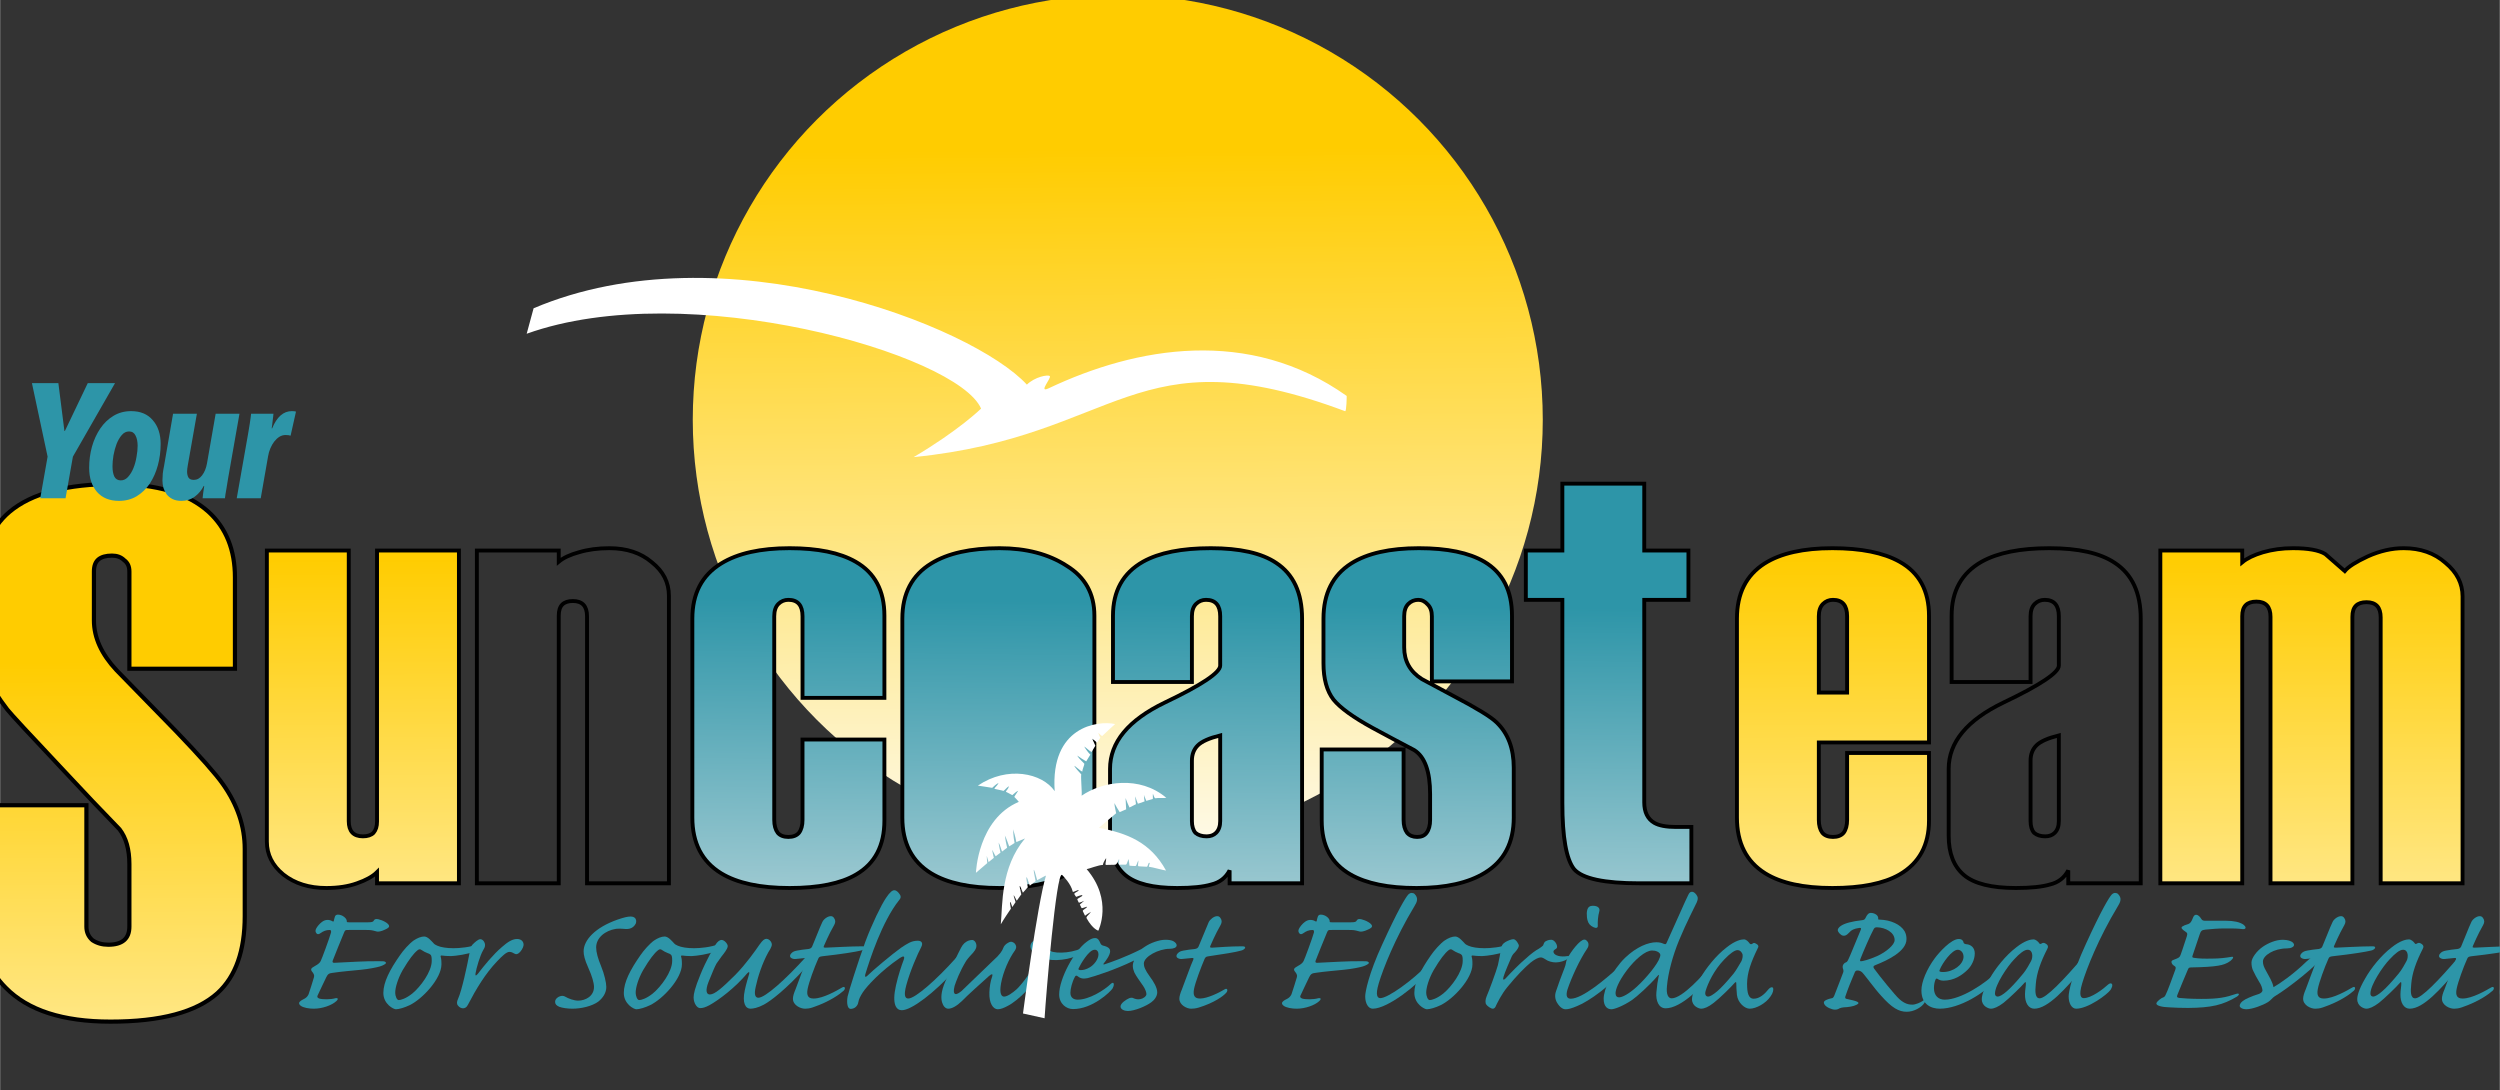 <?xml version="1.0" encoding="UTF-8" standalone="no"?>
<svg
   xmlns:dc="http://purl.org/dc/elements/1.1/"
   xmlns:cc="http://creativecommons.org/ns#"
   xmlns:rdf="http://www.w3.org/1999/02/22-rdf-syntax-ns#"
   xmlns:svg="http://www.w3.org/2000/svg"
   xmlns="http://www.w3.org/2000/svg"
   xmlns:xlink="http://www.w3.org/1999/xlink"
   id="svg5393"
   version="1.1"
   viewBox="0 0 5.208 2.271"
   height="218"
   width="500">
  <rect x="0" y="0" width="5.208" height="2.271" fill="#333333" stroke="none"/>
  <defs
     id="defs5387">
    <linearGradient
       id="linearGradient1417">
      <stop
         id="stop1413"
         offset="0"
         style="stop-color:#ffcc00;stop-opacity:1;" />
      <stop
         id="stop1415"
         offset="1"
         style="stop-color:#fefefe;stop-opacity:1" />
    </linearGradient>
    <linearGradient
       id="linearGradient1364">
      <stop
         style="stop-color:#ffcc00;stop-opacity:1;"
         offset="0"
         id="stop1360" />
      <stop
         style="stop-color:#ffeb99;stop-opacity:1"
         offset="1"
         id="stop1362" />
    </linearGradient>
    <linearGradient
       id="linearGradient1342">
      <stop
         style="stop-color:#2d95a8;stop-opacity:1"
         offset="0"
         id="stop1338" />
      <stop
         style="stop-color:#efefef;stop-opacity:1"
         offset="1"
         id="stop1340" />
    </linearGradient>
    <linearGradient
       y2="527.398"
       x2="346.537"
       y1="454.662"
       x1="346.165"
       gradientUnits="userSpaceOnUse"
       id="linearGradient1358"
       xlink:href="#linearGradient1364" />
    <linearGradient
       y2="527.398"
       x2="346.537"
       y1="454.662"
       x1="346.165"
       gradientUnits="userSpaceOnUse"
       id="linearGradient1370"
       xlink:href="#linearGradient1364" />
    <linearGradient
       y2="527.398"
       x2="346.537"
       y1="454.662"
       x1="346.165"
       gradientUnits="userSpaceOnUse"
       id="linearGradient1376"
       xlink:href="#linearGradient1364" />
    <linearGradient
       y2="559.992"
       x2="302.125"
       y1="464.845"
       x1="303.251"
       gradientUnits="userSpaceOnUse"
       id="linearGradient1595"
       xlink:href="#linearGradient1342" />
    <linearGradient
       y2="559.992"
       x2="302.125"
       y1="464.845"
       x1="303.251"
       gradientUnits="userSpaceOnUse"
       id="linearGradient1597"
       xlink:href="#linearGradient1342" />
    <linearGradient
       y2="559.992"
       x2="302.125"
       y1="464.845"
       x1="303.251"
       gradientUnits="userSpaceOnUse"
       id="linearGradient1599"
       xlink:href="#linearGradient1342" />
    <linearGradient
       y2="559.992"
       x2="302.125"
       y1="464.845"
       x1="303.251"
       gradientUnits="userSpaceOnUse"
       id="linearGradient1601"
       xlink:href="#linearGradient1342" />
    <linearGradient
       y2="559.992"
       x2="302.125"
       y1="464.845"
       x1="303.251"
       gradientUnits="userSpaceOnUse"
       id="linearGradient1603"
       xlink:href="#linearGradient1342" />
    <linearGradient
       y2="356.364"
       x2="258.636"
       y1="129.023"
       x1="257"
       gradientUnits="userSpaceOnUse"
       id="linearGradient869"
       xlink:href="#linearGradient1417" />
  </defs>
  <g
     transform="translate(0,-1.929)"
     id="layer1">
    <circle
       r="126.5"
       transform="matrix(0.007,0,0,0.007,0.526,1.337)"
       cy="209.5"
       cx="257.5"
       id="path1403"
       style="opacity:1;fill:url(#linearGradient869);fill-opacity:1;fill-rule:nonzero;stroke:none;stroke-width:2;stroke-linecap:round;stroke-miterlimit:4;stroke-dasharray:none;stroke-opacity:0.839" />
    <g
       transform="matrix(0.797,0,0,0.794,-1.001,5.694)"
       id="g1640">
      <g
         id="g1627">
        <g
           id="g1615">
          <path
             id="path1584"
             style="font-style:normal;font-variant:normal;font-weight:500;font-stretch:normal;font-size:medium;line-height:1.25;font-family:Haettenschweiler;-inkscape-font-specification:'Haettenschweiler, Medium';font-variant-ligatures:normal;font-variant-caps:normal;font-variant-numeric:normal;font-feature-settings:normal;text-align:start;letter-spacing:0px;word-spacing:0px;writing-mode:lr-tb;text-anchor:start;fill:url(#linearGradient1595);fill-opacity:1;fill-rule:nonzero;stroke:#000000;stroke-width:0.727;stroke-miterlimit:4;stroke-dasharray:none;stroke-opacity:1"
             d="m 213.533,505.23 q 0,7.04 -5.28,10.12 -4.29,2.53 -12.43,2.53 -8.25,0 -12.76,-2.75 -5.39,-3.3 -5.39,-10.45 v -37.289 q 0,-7.04 5.39,-10.34 4.62,-2.86 12.76,-2.86 7.92,0 12.32,2.53 5.39,3.08 5.39,10.12 v 15.4 h -15.29 v -15.29 q 0,-1.54 -0.66,-2.31 -0.66,-0.77 -1.98,-0.77 -1.1,0 -1.87,0.77 -0.77,0.77 -0.77,2.31 v 38.169 q 0,1.54 0.66,2.42 0.66,0.77 1.98,0.77 1.32,0 1.98,-0.77 0.66,-0.88 0.66,-2.42 v -15.07 h 15.29 z"
             transform="matrix(0.014,0,0,0.014,0.578,-9.662)" />
          <path
             id="path1586"
             style="font-style:normal;font-variant:normal;font-weight:500;font-stretch:normal;font-size:medium;line-height:1.25;font-family:Haettenschweiler;-inkscape-font-specification:'Haettenschweiler, Medium';font-variant-ligatures:normal;font-variant-caps:normal;font-variant-numeric:normal;font-feature-settings:normal;text-align:start;letter-spacing:0px;word-spacing:0px;writing-mode:lr-tb;text-anchor:start;fill:url(#linearGradient1597);fill-opacity:1;fill-rule:nonzero;stroke:#000000;stroke-width:0.727;stroke-miterlimit:4;stroke-dasharray:none;stroke-opacity:1"
             d="m 252.744,505.23 c 0,4.693 -1.76,8.066 -5.28,10.12 -2.86,1.687 -7.003,2.53 -12.43,2.53 -5.5,0 -9.753,-0.917 -12.76,-2.75 -3.593,-2.2 -5.39,-5.683 -5.39,-10.45 v -37.289 c 0,-4.693 1.797,-8.14 5.39,-10.34 3.08,-1.907 7.333,-2.86 12.76,-2.86 4.987,0 9.166,1.1 12.54,3.3 3.447,2.127 5.17,5.243 5.17,9.35 z"
             transform="matrix(0.014,0,0,0.014,0.578,-9.662)" />
          <path
             id="path1588"
             style="font-style:normal;font-variant:normal;font-weight:500;font-stretch:normal;font-size:medium;line-height:1.25;font-family:Haettenschweiler;-inkscape-font-specification:'Haettenschweiler, Medium';font-variant-ligatures:normal;font-variant-caps:normal;font-variant-numeric:normal;font-feature-settings:normal;text-align:start;letter-spacing:0px;word-spacing:0px;writing-mode:lr-tb;text-anchor:start;fill:url(#linearGradient1599);fill-opacity:1;fill-rule:nonzero;stroke:#000000;stroke-width:0.727;stroke-miterlimit:4;stroke-dasharray:none;stroke-opacity:1"
             d="m 291.525,517 h -13.53 v -2.42 q -1.1,2.09 -3.41,2.64 -2.2,0.66 -6.38,0.66 -6.82,0 -9.68,-2.42 -2.86,-2.42 -2.86,-7.37 v -12.54 q 0,-7.48 10.23,-12.43 10.34,-4.95 10.34,-6.93 v -9.24 q 0,-1.54 -0.66,-2.31 -0.66,-0.77 -1.98,-0.77 -1.1,0 -1.87,0.77 -0.77,0.77 -0.77,2.31 v 12.32 h -14.74 v -12.43 q 0,-6.93 5.61,-10.12 4.51,-2.53 12.65,-2.53 8.14,0 12.21,2.75 4.84,3.19 4.84,10.45 z m -15.29,-11.66 v -16.06 q -3.08,0.77 -4.18,1.87 -1.1,1.1 -1.1,2.86 v 11.33 q 0,1.43 0.66,2.2 0.77,0.66 2.09,0.66 1.1,0 1.76,-0.66 0.77,-0.77 0.77,-2.2 z"
             transform="matrix(0.014,0,0,0.014,0.578,-9.662)" />
          <path
             id="path1590"
             style="font-style:normal;font-variant:normal;font-weight:500;font-stretch:normal;font-size:medium;line-height:1.25;font-family:Haettenschweiler;-inkscape-font-specification:'Haettenschweiler, Medium';font-variant-ligatures:normal;font-variant-caps:normal;font-variant-numeric:normal;font-feature-settings:normal;text-align:start;letter-spacing:0px;word-spacing:0px;writing-mode:lr-tb;text-anchor:start;fill:url(#linearGradient1601);fill-opacity:1;fill-rule:nonzero;stroke:#000000;stroke-width:0.727;stroke-miterlimit:4;stroke-dasharray:none;stroke-opacity:1"
             d="m 331.05,504.68 q 0,7.04 -5.39,10.34 -4.62,2.86 -12.76,2.86 -7.92,0 -12.32,-2.53 -5.39,-3.08 -5.39,-10.12 v -13.31 h 15.29 v 13.2 q 0,1.54 0.66,2.42 0.66,0.77 1.87,0.77 1.21,0 1.76,-0.77 0.66,-0.88 0.66,-2.42 v -4.84 q 0,-6.38 -2.97,-8.25 -4.18,-2.2 -7.81,-4.18 -5.39,-2.97 -7.26,-5.28 -1.87,-2.42 -1.87,-6.82 v -8.36 q 0,-7.04 5.17,-10.34 4.51,-2.86 12.65,-2.86 7.92,0 12.21,2.53 5.17,3.08 5.17,10.12 v 12.32 h -14.96 v -12.21 q 0,-1.43 -0.77,-2.2 -0.77,-0.88 -1.76,-0.88 -1.1,0 -1.87,0.77 -0.77,0.77 -0.77,2.31 v 5.83 q 0,3.85 3.3,5.94 l 5.94,3.19 q 6.49,3.41 8.03,4.95 3.19,3.08 3.19,8.47 z"
             transform="matrix(0.014,0,0,0.014,0.578,-9.662)" />
          <path
             id="path1592"
             style="font-style:normal;font-variant:normal;font-weight:500;font-stretch:normal;font-size:medium;line-height:1.25;font-family:Haettenschweiler;-inkscape-font-specification:'Haettenschweiler, Medium';font-variant-ligatures:normal;font-variant-caps:normal;font-variant-numeric:normal;font-feature-settings:normal;text-align:start;letter-spacing:0px;word-spacing:0px;writing-mode:lr-tb;text-anchor:start;fill:url(#linearGradient1603);fill-opacity:1;fill-rule:nonzero;stroke:#000000;stroke-width:0.727;stroke-miterlimit:4;stroke-dasharray:none;stroke-opacity:1"
             d="m 364.216,517 h -9.68 q -9.9,0 -12.21,-2.64 -2.2,-2.75 -2.2,-12.43 v -38.059 h -6.82 v -9.24 h 6.82 v -12.54 h 15.29 v 12.54 h 8.25 v 9.24 h -8.25 v 37.949 q 0,2.75 1.87,3.85 1.32,0.77 4.07,0.77 h 2.86 z"
             transform="matrix(0.014,0,0,0.014,0.578,-9.662)" />
        </g>
        <g
           id="text1356"
           style="font-style:normal;font-variant:normal;font-weight:500;font-stretch:normal;font-size:109.997px;line-height:1.25;font-family:Haettenschweiler;-inkscape-font-specification:'Haettenschweiler, Medium';font-variant-ligatures:normal;font-variant-caps:normal;font-variant-numeric:normal;font-feature-settings:normal;text-align:start;letter-spacing:0px;word-spacing:0px;writing-mode:lr-tb;text-anchor:start;fill:url(#linearGradient1358);fill-opacity:1;fill-rule:nonzero;stroke:#000000;stroke-width:0.727;stroke-miterlimit:4;stroke-dasharray:none;stroke-opacity:1"
           transform="matrix(0.014,0,0,0.014,-0.047,-9.662)"
           aria-label="un">
          <path
             id="path868"
             style="fill:url(#linearGradient1358)"
             d="m 178.729,517 h -15.29 v -2.09 q -1.21,1.21 -3.74,2.09 -2.42,0.88 -5.72,0.88 -4.84,0 -8.03,-2.53 -3.08,-2.53 -3.08,-6.16 v -54.559 h 15.29 v 50.709 q 0,2.86 2.64,2.86 1.32,0 1.98,-0.66 0.66,-0.77 0.66,-2.09 v -50.819 h 15.29 z" />
          <path
             id="path870"
             style="fill:url(#linearGradient1358)"
             d="m 217.94,517 h -15.29 v -50.049 q 0,-2.86 -2.64,-2.86 -1.32,0 -1.98,0.66 -0.66,0.66 -0.66,2.09 V 517 h -15.29 v -62.369 h 15.29 v 2.09 q 1.32,-1.1 3.74,-1.76 2.53,-0.77 5.72,-0.77 4.84,0 7.92,2.64 3.19,2.53 3.19,6.27 z" />
        </g>
        <g
           id="text1368"
           style="font-style:normal;font-variant:normal;font-weight:500;font-stretch:normal;font-size:109.997px;line-height:1.25;font-family:Haettenschweiler;-inkscape-font-specification:'Haettenschweiler, Medium';font-variant-ligatures:normal;font-variant-caps:normal;font-variant-numeric:normal;font-feature-settings:normal;text-align:start;letter-spacing:0px;word-spacing:0px;writing-mode:lr-tb;text-anchor:start;fill:url(#linearGradient1370);fill-opacity:1;fill-rule:nonzero;stroke:#000000;stroke-width:0.727;stroke-miterlimit:4;stroke-dasharray:none;stroke-opacity:1"
           transform="matrix(0.014,0,0,0.014,3.796,-9.662)"
           aria-label="eam">
          <path
             id="path873"
             style="fill:url(#linearGradient1370)"
             d="m 178.729,505.23 q 0,6.93 -5.5,10.12 -4.4,2.53 -12.54,2.53 -8.14,0 -12.54,-2.75 -5.28,-3.3 -5.28,-10.45 v -37.289 q 0,-7.04 5.17,-10.34 4.51,-2.86 12.65,-2.86 8.03,0 12.54,2.53 5.5,3.08 5.5,10.12 v 23.759 h -20.57 v 14.52 q 0,1.54 0.66,2.42 0.66,0.77 1.98,0.77 1.32,0 1.98,-0.77 0.66,-0.88 0.66,-2.42 v -12.54 h 15.29 z m -15.29,-23.979 v -14.3 q 0,-1.54 -0.66,-2.31 -0.66,-0.77 -1.98,-0.77 -1.1,0 -1.87,0.77 -0.77,0.77 -0.77,2.31 v 14.3 z" />
          <path
             id="path875"
             style="fill:url(#linearGradient1370)"
             d="m 218.265,517 h -13.53 v -2.42 q -1.1,2.09 -3.41,2.64 -2.2,0.66 -6.38,0.66 -6.82,0 -9.68,-2.42 -2.86,-2.42 -2.86,-7.37 v -12.54 q 0,-7.48 10.23,-12.43 10.34,-4.95 10.34,-6.93 v -9.24 q 0,-1.54 -0.66,-2.31 -0.66,-0.77 -1.98,-0.77 -1.1,0 -1.87,0.77 -0.77,0.77 -0.77,2.31 v 12.32 h -14.74 v -12.43 q 0,-6.93 5.61,-10.12 4.51,-2.53 12.65,-2.53 8.14,0 12.21,2.75 4.84,3.19 4.84,10.45 z m -15.29,-11.66 v -16.06 q -3.08,0.77 -4.18,1.87 -1.1,1.1 -1.1,2.86 v 11.33 q 0,1.43 0.66,2.2 0.77,0.66 2.09,0.66 1.1,0 1.76,-0.66 0.77,-0.77 0.77,-2.2 z" />
          <path
             id="path877"
             style="fill:url(#linearGradient1370)"
             d="m 278.359,517 h -15.29 v -49.829 q 0,-2.86 -2.64,-2.86 -1.32,0 -1.98,0.66 -0.66,0.66 -0.66,2.09 V 517 h -15.29 v -49.939 q 0,-2.86 -2.64,-2.86 -1.32,0 -1.98,0.66 -0.66,0.66 -0.66,2.09 V 517 h -15.29 v -62.369 h 15.29 v 2.2 q 1.32,-1.1 3.85,-1.87 2.64,-0.77 5.61,-0.77 4.29,0 6.05,1.1 2.09,1.87 3.63,3.19 0.99,-1.21 4.29,-2.75 3.41,-1.54 6.71,-1.54 4.73,0 7.81,2.75 3.19,2.64 3.19,6.27 z" />
        </g>
      </g>
    </g>
    <g
       id="text1374"
       style="font-style:normal;font-variant:normal;font-weight:500;font-stretch:normal;font-size:130.923px;line-height:1.25;font-family:Haettenschweiler;-inkscape-font-specification:'Haettenschweiler, Medium';font-variant-ligatures:normal;font-variant-caps:normal;font-variant-numeric:normal;font-feature-settings:normal;text-align:start;letter-spacing:0px;word-spacing:0px;writing-mode:lr-tb;text-anchor:start;fill:url(#linearGradient1376);fill-opacity:1;fill-rule:nonzero;stroke:#000000;stroke-width:0.727;stroke-miterlimit:4;stroke-dasharray:none;stroke-opacity:1"
       transform="matrix(0.012,0,0,0.012,-1.759,-2.159)"
       aria-label="S">
      <path
         id="path865"
         style="fill:url(#linearGradient1376)"
         d="m 189.049,499.718 q 0,9.034 -4.713,13.354 -5.499,4.975 -18.591,4.975 -12.438,0 -18.198,-5.892 -4.32,-4.32 -4.32,-10.736 v -20.948 h 18.329 v 21.079 q 0,1.44 1.047,2.357 1.178,0.786 2.749,0.786 1.833,0 2.749,-0.786 0.916,-0.786 0.916,-2.357 v -10.867 q 0,-3.797 -1.702,-6.022 -4.582,-4.713 -9.819,-10.343 -8.641,-9.165 -9.688,-10.474 -4.582,-5.892 -4.582,-10.998 v -10.343 q 0,-8.772 4.975,-12.961 5.761,-4.844 18.329,-4.844 10.867,0 16.235,4.844 4.582,4.19 4.582,11.39 v 15.842 h -18.329 v -16.889 q 0,-1.309 -0.916,-1.964 -0.786,-0.786 -2.095,-0.786 -1.571,0 -2.357,0.655 -0.786,0.655 -0.786,2.095 v 8.51 q 0,4.451 3.928,8.641 5.499,5.63 10.343,10.605 6.284,6.546 8.117,9.165 3.797,5.368 3.797,11.259 z" />
    </g>
    <g
       transform="matrix(0.797,0,0,0.794,-1.028,5.712)"
       id="g1442">
      <path
         id="path1425"
         style="font-style:italic;font-variant:normal;font-weight:bold;font-stretch:condensed;font-size:medium;line-height:1.25;font-family:'Avenir Next Condensed';-inkscape-font-specification:'Avenir Next Condensed, Bold Italic Condensed';font-variant-ligatures:normal;font-variant-caps:normal;font-variant-numeric:normal;font-feature-settings:normal;text-align:start;letter-spacing:0px;word-spacing:0px;writing-mode:lr-tb;text-anchor:start;fill:#2d95a8;fill-opacity:1;stroke:none"
         d="M 209.479,462.388 199.879,517 h -33.066 l 9.6,-54.612 -20.48,-96.425 h 34.559 l 7.893,62.719 h 0.64 l 29.866,-62.719 h 35.626 z"
         transform="matrix(0.002,0,0,0.002,1.061,-4.491)" />
      <path
         id="path1427"
         style="font-style:italic;font-variant:normal;font-weight:bold;font-stretch:condensed;font-size:medium;line-height:1.25;font-family:'Avenir Next Condensed';-inkscape-font-specification:'Avenir Next Condensed, Bold Italic Condensed';font-variant-ligatures:normal;font-variant-caps:normal;font-variant-numeric:normal;font-feature-settings:normal;text-align:start;letter-spacing:0px;word-spacing:0px;writing-mode:lr-tb;text-anchor:start;fill:#2d95a8;fill-opacity:1;stroke:none"
         d="m 334.17,445.748 q 0,14.506 -3.627,27.946 -3.627,13.44 -10.453,23.893 -6.827,10.24 -17.066,16.64 -10.24,6.187 -23.253,6.187 -18.56,0 -28.8,-11.733 -10.24,-11.946 -10.24,-31.573 0,-14.293 3.627,-27.733 3.84,-13.44 10.88,-23.893 7.04,-10.453 17.28,-16.64 10.24,-6.187 23.04,-6.187 18.346,0 28.373,11.946 10.24,11.733 10.24,31.146 z m -30.08,2.56 q 0,-8.533 -2.773,-13.653 -2.56,-5.333 -8.533,-5.333 -5.333,0 -9.387,4.693 -4.053,4.693 -6.827,11.733 -2.56,6.827 -4.053,14.933 -1.28,7.893 -1.28,14.293 0,8.32 2.347,13.44 2.56,5.12 8.533,5.12 5.333,0 9.387,-4.48 4.267,-4.693 7.04,-11.52 2.773,-6.827 4.053,-14.72 1.493,-7.893 1.493,-14.506 z"
         transform="matrix(0.002,0,0,0.002,1.041,-4.491)" />
      <path
         id="path1429"
         style="font-style:italic;font-variant:normal;font-weight:bold;font-stretch:condensed;font-size:medium;line-height:1.25;font-family:'Avenir Next Condensed';-inkscape-font-specification:'Avenir Next Condensed, Bold Italic Condensed';font-variant-ligatures:normal;font-variant-caps:normal;font-variant-numeric:normal;font-feature-settings:normal;text-align:start;letter-spacing:0px;word-spacing:0px;writing-mode:lr-tb;text-anchor:start;fill:#2d95a8;fill-opacity:1;stroke:none"
         d="m 433.002,489.907 q -0.427,2.773 -1.067,6.613 -0.64,3.84 -1.28,7.893 -0.64,4.053 -1.28,7.467 -0.427,3.413 -0.64,5.12 h -29.226 q 0.427,-2.987 0.853,-7.467 0.64,-4.48 1.28,-8.747 h -0.64 q -4.267,8.533 -11.733,14.08 -7.253,5.547 -17.493,5.547 -6.827,0 -11.52,-2.347 -4.693,-2.347 -7.68,-6.187 -2.773,-3.84 -4.267,-8.533 -1.28,-4.907 -1.28,-9.813 0,-4.053 0.427,-8.96 0.64,-5.12 1.707,-10.24 l 11.733,-68.266 h 31.146 l -11.946,68.052 q -0.427,2.133 -0.64,4.267 -0.213,1.92 -0.213,3.627 0,4.48 1.707,7.68 1.92,3.2 7.04,3.2 6.4,0 10.88,-5.973 4.693,-6.187 6.4,-15.786 l 11.306,-65.066 h 31.146 z"
         transform="matrix(0.002,0,0,0.002,1.02,-4.491)" />
      <path
         id="path1431"
         style="font-style:italic;font-variant:normal;font-weight:bold;font-stretch:condensed;font-size:medium;line-height:1.25;font-family:'Avenir Next Condensed';-inkscape-font-specification:'Avenir Next Condensed, Bold Italic Condensed';font-variant-ligatures:normal;font-variant-caps:normal;font-variant-numeric:normal;font-feature-settings:normal;text-align:start;letter-spacing:0px;word-spacing:0px;writing-mode:lr-tb;text-anchor:start;fill:#2d95a8;fill-opacity:1;stroke:none"
         d="m 525.031,434.868 q -1.28,-0.427 -2.773,-0.64 -1.493,-0.213 -3.84,-0.213 -4.267,0 -8.107,2.347 -3.627,2.347 -6.613,6.187 -2.987,3.84 -5.12,8.96 -2.133,5.12 -2.987,10.453 L 485.991,517 h -31.36 l 14.72,-83.839 q 0.427,-2.56 1.067,-6.4 0.64,-4.053 1.28,-7.893 0.64,-4.053 1.067,-7.467 0.427,-3.413 0.64,-5.333 h 29.226 q 0,1.493 -0.427,4.053 -0.213,2.56 -0.64,5.333 -0.213,2.773 -0.64,5.547 -0.427,2.56 -0.64,4.267 h 0.64 q 9.173,-22.613 25.813,-22.613 3.627,0 5.333,0.64 z"
         transform="matrix(0.002,0,0,0.002,0.999,-4.491)" />
    </g>
    <g
       id="text1446"
       style="font-style:normal;font-variant:normal;font-weight:normal;font-stretch:normal;font-size:50px;line-height:1.25;font-family:'Caflisch Script Pro';-inkscape-font-specification:'Caflisch Script Pro, Normal';font-variant-ligatures:normal;font-variant-caps:normal;font-variant-numeric:normal;font-feature-settings:normal;text-align:start;letter-spacing:0px;word-spacing:0px;writing-mode:lr-tb;text-anchor:start;fill:#2d95a8;fill-opacity:1;stroke:none"
       transform="matrix(0.009,0,0,0.008,-1.436,-0.685)"
       aria-label="For Southwest Florida Real Estate">
      <path
         id="path880"
         style=""
         d="m 240.3,566.95 c -0.35,0 -0.55,0 -0.5,-0.25 0.05,-0.75 -1,-1.75 -2.05,-1.75 -0.4,0 -0.65,0.2 -0.75,0.7 -0.1,0.3 -0.15,0.65 -0.2,0.9 0,0.2 -0.15,0.3 -0.45,0.05 -0.7,-0.4 -1.55,-0.4 -2.3,0.25 -0.55,0.45 -1.1,1.2 -1.35,1.75 -0.25,0.5 -0.15,0.95 0.1,1.25 0.2,0.25 0.45,0.3 0.95,-0.1 0.6,-0.5 1.25,-0.8 2.05,-0.8 0.35,0 0.4,0.2 0.35,0.65 -0.35,1.45 -2.15,6.95 -2.4,7.45 -0.25,0.55 -0.65,0.85 -1.5,1.4 -0.75,0.45 -0.9,0.8 -0.45,1.4 0.3,0.4 0.55,0.9 0.4,1.4 -0.2,0.85 -1.05,3.8 -1.25,4.45 -0.2,0.45 -0.4,0.75 -0.8,1.05 -0.65,0.35 -1.05,0.65 -1.25,0.9 -0.25,0.25 -0.2,0.7 0.25,1.05 0.6,0.5 1.9,0.75 3,0.75 2,0 4.2,-0.9 5.2,-1.95 0.6,-0.6 0.4,-0.95 -0.3,-0.75 -0.9,0.3 -2.85,0.35 -3.65,0.05 -0.45,-0.2 -0.55,-0.5 -0.25,-1.05 0.6,-1.5 1.15,-2.7 1.9,-4.5 0.35,-0.75 0.55,-1.05 1.55,-1.15 2.1,-0.35 3.95,-0.5 6.55,-0.8 1.8,-0.2 3.55,-0.6 4.3,-0.85 0.75,-0.25 1.1,-0.55 1.3,-0.7 0.25,-0.3 0.05,-0.6 -0.5,-0.65 -0.4,0 -1.2,-0.05 -3.55,0 -3.15,0.1 -7.35,0.4 -7.8,0.4 -0.35,0 -0.5,-0.15 -0.35,-0.6 0.1,-0.35 2.15,-6.05 2.55,-7.1 0.2,-0.55 0.3,-0.85 0.7,-0.85 1.75,-0.05 3.95,0 5,0 0.85,0 1.55,0.3 1.95,0.4 0.25,0.1 1,0 1.9,-0.5 0.7,-0.35 0.95,-0.6 0.95,-0.9 0,-0.7 -1.5,-1.55 -2.5,-1.8 -0.6,-0.15 -0.9,0 -1.05,0.35 -0.15,0.3 -0.35,0.45 -1.3,0.45 z" />
      <path
         id="path882"
         style=""
         d="m 261.712,577.85 c 0,-0.3 0,-1.3 -0.15,-1.8 -0.1,-0.3 -0.05,-0.5 0.2,-0.45 0.6,0.1 1.35,0.15 2.2,0.15 1.1,-0.05 3.75,-0.45 5.4,-1.2 1.05,-0.5 1.55,-1.2 1.55,-1.7 0,-0.35 -0.3,-0.4 -0.7,-0.2 -1.85,0.8 -4.25,1.05 -5.7,1.05 -1.6,0 -2.95,-0.25 -3.75,-0.65 -0.45,-0.2 -0.75,-0.45 -0.8,-0.55 -0.55,-0.65 -1.4,-1.85 -2.25,-1.85 -0.7,0 -1.6,0.4 -2.45,1.05 -0.95,0.75 -2.4,2.55 -3.2,3.9 -2.3,3.7 -3.8,6.95 -3.8,9.75 0,2.9 2.35,4.25 2.9,4.25 0.7,0 2.05,-0.45 3.15,-1.05 3,-1.6 7.4,-6.95 7.4,-10.65 z m -9.9,9.35 c -0.4,0 -0.8,-0.9 -0.8,-2 0,-1.15 0.55,-3.45 1.7,-5.75 1.55,-2.95 2.6,-4.45 3.5,-5.25 0.35,-0.3 0.6,-0.25 0.8,-0.1 0.35,0.3 1.1,0.75 1.5,0.9 0.35,0.1 0.7,0.35 0.8,0.6 0.15,0.4 0.15,0.95 0.15,1.4 0,2.85 -2.65,6.8 -4.5,8.5 -1.5,1.35 -2.7,1.7 -3.1,1.7 z" />
      <path
         id="path884"
         style=""
         d="m 279.198,571.3 c -1.05,0 -2.15,0.75 -3.5,2.1 -1.95,1.85 -4.2,4.95 -5.55,6.95 -0.45,0.6 -0.65,0.6 -0.55,-0.1 0.2,-1.4 1.05,-4.65 1.75,-6 0.2,-0.4 0.45,-0.8 0.45,-1.3 0.05,-0.6 -0.4,-1.6 -1.1,-1.6 -0.5,0 -1.3,0.85 -1.7,1.3 -0.45,0.45 -0.65,1.2 -0.9,2.95 -0.4,2.4 -1.65,9.1 -2.55,11.3 -0.3,0.75 -0.35,1.3 0,1.75 0.3,0.45 0.75,0.7 1.15,0.7 0.45,0 0.85,-0.25 1.15,-0.95 1.9,-4.1 4,-8.05 6.75,-11.3 1.15,-1.35 2.15,-2.45 2.85,-2.45 0.45,0 0.85,0.25 1.15,0.45 0.3,0.25 0.75,0.2 1.15,-0.25 0.4,-0.4 0.85,-1.2 0.95,-1.8 0.15,-0.9 -0.4,-1.75 -1.45,-1.75 z" />
      <path
         id="path886"
         style=""
         d="m 305.476,565.45 c -0.65,0 -1.45,0.2 -3,0.8 -5.2,2.05 -7.85,5.35 -7.85,8.25 0,0.9 0.2,2.1 1.1,4.35 0.85,2.1 1.3,3.9 1.3,4.95 0,2.4 -2,3.55 -3.65,3.55 -1,0 -2.2,-0.5 -3.05,-1.05 -0.6,-0.4 -1.4,-0.1 -1.8,0.3 -0.4,0.35 -0.5,0.75 -0.5,1.1 0,0.6 0.35,0.95 0.95,1.25 0.65,0.3 1.95,0.5 3.05,0.5 2.05,0 4.55,-0.65 6,-1.85 1.05,-0.95 1.85,-2.25 1.85,-3.8 0,-1.1 -0.45,-3.35 -1.2,-5.4 -0.75,-2.05 -1.15,-3.65 -1.15,-4.9 0,-2.5 2.05,-4.4 4.6,-4.85 0.95,-0.1 1.65,0 2.3,0.05 1.25,0.05 1.95,-0.65 2.3,-1.5 0.15,-0.55 0.05,-0.95 -0.15,-1.3 -0.25,-0.3 -0.6,-0.45 -1.05,-0.45 z" />
      <path
         id="path888"
         style=""
         d="m 317.377,577.85 c 0,-0.3 0,-1.3 -0.15,-1.8 -0.1,-0.3 -0.05,-0.5 0.2,-0.45 0.6,0.1 1.35,0.15 2.2,0.15 1.1,-0.05 3.75,-0.45 5.4,-1.2 1.05,-0.5 1.55,-1.2 1.55,-1.7 0,-0.35 -0.3,-0.4 -0.7,-0.2 -1.85,0.8 -4.25,1.05 -5.7,1.05 -1.6,0 -2.95,-0.25 -3.75,-0.65 -0.45,-0.2 -0.75,-0.45 -0.8,-0.55 -0.55,-0.65 -1.4,-1.85 -2.25,-1.85 -0.7,0 -1.6,0.4 -2.45,1.05 -0.95,0.75 -2.4,2.55 -3.2,3.9 -2.3,3.7 -3.8,6.95 -3.8,9.75 0,2.9 2.35,4.25 2.9,4.25 0.7,0 2.05,-0.45 3.15,-1.05 3,-1.6 7.4,-6.95 7.4,-10.65 z m -9.9,9.35 c -0.4,0 -0.8,-0.9 -0.8,-2 0,-1.15 0.55,-3.45 1.7,-5.75 1.55,-2.95 2.6,-4.45 3.5,-5.25 0.35,-0.3 0.6,-0.25 0.8,-0.1 0.35,0.3 1.1,0.75 1.5,0.9 0.35,0.1 0.7,0.35 0.8,0.6 0.15,0.4 0.15,0.95 0.15,1.4 0,2.85 -2.65,6.8 -4.5,8.5 -1.5,1.35 -2.7,1.7 -3.1,1.7 z" />
      <path
         id="path890"
         style=""
         d="m 326.535,571.55 c -0.45,0 -0.95,0.5 -1.3,1.1 -0.55,0.95 -2.3,4.35 -3.55,7.85 -1.35,3.65 -1.6,5.2 -1.6,6 0,1.55 0.8,2.8 1.5,2.8 0.65,0 1.2,-0.2 2.15,-0.75 2.25,-1.4 6.05,-4.65 8.75,-8.3 0.4,-0.5 0.6,-0.35 0.45,0.2 -0.2,0.8 -0.7,2.55 -1,4.2 -0.65,3.4 0.2,4.8 1.3,4.8 0.6,0 1.7,-0.2 3.1,-1.05 1.6,-0.95 5.2,-4.05 9.75,-9.75 0.85,-1 1.25,-1.85 1.25,-2.65 0,-0.8 -0.55,-0.85 -1.15,-0.15 -4.85,6.05 -9.55,10.75 -11.1,10.75 -0.65,0 -1.1,-0.65 -0.6,-2.95 0.45,-2.4 1.45,-5.95 2.9,-8.9 0.4,-0.7 0.6,-1.1 0.75,-1.6 0.3,-0.85 -0.5,-1.9 -1.2,-1.9 -0.4,0 -0.85,0.3 -1.65,1.6 -0.85,1.4 -3.05,4.95 -5.55,7.8 -3.05,3.4 -4.75,5.1 -5.9,5.1 -0.75,0 -1.1,-0.95 -0.3,-3.25 0.95,-2.65 1.45,-4 1.85,-4.8 0.3,-0.55 0.9,-1.35 1.2,-1.9 0.35,-0.5 1.4,-1.9 1.4,-2.65 0,-0.6 -0.8,-1.6 -1.4,-1.6 z" />
      <path
         id="path892"
         style=""
         d="m 347.83,586.8 c -1.2,0 -1.65,-0.75 -1.35,-2.5 0.3,-1.75 1.55,-5.6 2.45,-7.85 0.2,-0.5 0.35,-0.55 0.9,-0.65 4.8,-0.6 7.7,-1.15 9,-1.5 0.85,-0.2 1.4,-1.1 0.35,-1.1 -2.8,0 -6.95,0.3 -8.45,0.35 -0.4,0 -0.65,0 -0.5,-0.4 0.2,-0.45 1.05,-2.85 2.4,-5.5 0.35,-0.7 0.3,-1.25 0,-1.75 -0.2,-0.4 -0.45,-0.55 -0.8,-0.55 -0.75,0 -1.7,0.85 -1.95,1.55 -0.5,1.1 -2.05,5.65 -2.35,6.35 -0.15,0.35 -0.35,0.55 -0.85,0.65 -0.95,0.1 -1.85,0.25 -2.6,0.4 -0.7,0.15 -1,0.3 -1.35,0.7 -0.35,0.35 -0.45,0.9 -0.1,1.2 0.25,0.2 0.6,0.35 1.05,0.3 0.5,-0.05 1.65,-0.2 2.25,-0.25 0.45,-0.05 0.5,0.05 0.35,0.5 -0.45,1 -2.1,6.25 -2.6,7.65 -0.4,1.05 -0.6,1.85 -0.6,2.45 0,1.7 1.75,2.6 2.8,2.6 0.45,0 1.05,-0.05 1.8,-0.35 4.05,-1.55 6.3,-3.5 7.15,-4.35 0.5,-0.55 0.3,-1.3 -0.4,-0.8 -1.15,0.75 -4.35,2.85 -6.55,2.85 z" />
      <path
         id="path894"
         style=""
         d="m 366.53,558.6 c -0.4,0 -1,0.45 -1.9,2 -1.1,1.8 -3.3,6.9 -4.8,11.45 -1.7,5.25 -3.9,13.1 -4.1,14.25 -0.25,1.6 -0.05,3.2 0.7,3.2 0.9,0 1.65,-0.7 1.8,-1.8 0.1,-0.65 0.4,-1.45 1.05,-2.55 0.95,-1.6 4.15,-5.55 8.55,-8.9 0.85,-0.65 1.2,-0.5 0.9,0.45 -0.45,1.3 -1.3,4.15 -1.8,6.7 -1,5 0.1,6.45 1.35,6.45 2.3,0 7.6,-4.65 12.1,-10.2 1.4,-1.7 1.65,-2.6 1.65,-3.25 0,-0.8 -0.75,-0.75 -1.3,-0.05 -4.25,5.35 -9.3,10.45 -10.95,10.45 -0.65,0 -1.15,-0.6 -0.45,-3.5 0.9,-3.75 2.65,-8.2 3.45,-9.9 0.5,-1.1 0.05,-1.65 -0.8,-1.65 -1.5,0 -2.4,0.75 -3.9,1.85 -2,1.6 -6.6,5.95 -7.75,7.25 -0.45,0.5 -0.65,0.35 -0.5,-0.35 1.05,-3.85 3.85,-13.7 7.85,-19.35 0.55,-0.7 0.35,-1.2 -0.05,-1.75 -0.4,-0.6 -0.8,-0.8 -1.05,-0.8 z" />
      <path
         id="path896"
         style=""
         d="m 400.009,571.35 c -1.05,0 -1.95,0.85 -1.95,1.85 0,0.8 0.6,1.7 1.2,2.25 0.3,0.25 0.35,0.55 0.2,1.1 -0.85,3 -3.45,6.6 -4.55,7.8 -1.05,1.05 -2.2,1.95 -2.95,1.95 -0.55,0 -1.15,-0.65 -0.7,-3.45 0.5,-3.05 1.85,-6.45 3.2,-8.55 0.35,-0.55 0.4,-1.1 0.15,-1.5 -0.1,-0.25 -0.3,-0.5 -0.6,-0.65 -0.3,-0.2 -0.65,-0.2 -1.15,0.15 -0.4,0.25 -0.9,0.7 -1.1,1.35 -0.2,0.65 -0.65,1.6 -2.45,3.4 -2.2,2.35 -6.25,6.8 -7.2,7.8 -0.55,0.5 -1.15,0.95 -1.5,0.75 -0.3,-0.2 -0.4,-0.8 -0.1,-2.1 0.35,-1.2 1.15,-3.7 2.7,-6.55 0.5,-0.8 1.15,-1.55 1.6,-2.1 0.6,-0.85 0.75,-1.25 0.75,-1.8 0,-0.75 -0.45,-1.5 -1,-1.5 -0.3,0 -0.6,0.1 -0.9,0.2 -0.6,0.3 -1.2,0.8 -1.65,1.8 -0.75,1.6 -2.55,5.8 -3.65,8.8 -1.1,2.85 -1,4.5 -0.75,5.45 0.25,0.95 0.75,1.65 1.45,1.65 0.8,0 1.9,-0.65 3.15,-2 1.05,-1.25 4.3,-4.55 6.25,-6.5 0.7,-0.7 0.95,-0.55 0.75,0.1 -0.4,1.2 -0.6,2.7 -0.65,4.15 -0.1,2.8 0.85,4.4 1.95,4.4 0.7,0 1.5,-0.4 2.25,-0.85 2.65,-1.5 6.25,-5.85 7.85,-8.9 0.65,-1.3 1,-2.25 1.2,-2.8 0.1,-0.35 0.2,-0.45 0.45,-0.4 2.15,0.45 6.5,-0.1 8.7,-2.55 0.65,-0.75 0.5,-1.5 -0.15,-1 -2.25,1.85 -6.8,2.15 -8.15,1.3 -0.35,-0.2 -0.45,-0.35 -0.55,-0.7 -0.2,-0.7 -0.95,-2.35 -2.05,-2.35 z" />
      <path
         id="path898"
         style=""
         d="m 409.712,579.4 c -0.5,0 -0.6,-0.15 -0.5,-0.45 0.4,-1 2.35,-4.85 3.7,-4.85 0.6,-0.05 0.9,0.55 0.9,1.2 0,1.35 -1.15,2.85 -2.05,3.4 -0.8,0.55 -1.55,0.7 -2,0.7 z m 19.55,-7.9 c -1.35,0 -3.4,0.8 -4.7,1.8 -0.25,0.2 -0.55,0.45 -0.85,0.65 -3.8,2.15 -7.05,3.4 -8.25,3.85 -0.4,0.2 -0.7,0.2 -0.4,-0.2 0.3,-0.4 1.45,-2.05 1.45,-3.1 0,-0.55 -0.25,-1.05 -1.35,-1.4 -0.5,-0.1 -0.8,-0.3 -0.95,-0.8 -0.2,-0.5 -0.45,-1.25 -1.2,-1.25 -0.6,0 -1.2,0.35 -1.95,1 -2.9,2.4 -6.35,9.6 -6.35,13.7 0,2.45 1.7,3.8 3.2,3.8 4.55,0 8.65,-4.5 9.15,-5.35 0.2,-0.4 0.3,-0.75 0.3,-1.1 0,-0.4 -0.25,-0.55 -0.6,-0.2 -1.65,1.8 -5.15,4.2 -7.75,4.2 -1,0 -1.7,-0.55 -1.7,-1.8 0,-1 0.4,-2.85 1.05,-4.15 0.1,-0.25 0.3,-0.4 0.5,-0.25 0.7,0.65 1.35,0.85 2.4,0.6 1.55,-0.45 6.25,-2.1 10.8,-4.6 -0.5,1.15 -0.3,2.1 0.05,3.1 0.45,1.05 1.3,2.3 2,3.45 0.5,0.8 0.8,1.7 0.8,2.2 0,0.6 -0.8,1.2 -1.4,1.3 -0.6,0.15 -1.1,0 -1.55,-0.2 -0.3,-0.2 -0.55,-0.2 -1,-0.05 -0.8,0.4 -2,1.3 -2.05,2.15 0,0.85 1,1.2 1.7,1.2 1.55,0 4.2,-1.25 5.4,-2.25 0.7,-0.55 1.4,-1.55 1.4,-2.6 0,-1.2 -0.8,-2.75 -1.7,-4.1 -1.1,-1.7 -1.4,-2.6 -1.4,-3.4 0,-1.8 3.4,-3.85 6,-3.85 0.85,0 1.6,-0.3 1.6,-0.9 0,-0.4 -0.3,-0.8 -0.8,-1.1 -0.45,-0.25 -1.05,-0.35 -1.8,-0.35 z" />
      <path
         id="path900"
         style=""
         d="m 437.287,586.8 c -1.2,0 -1.65,-0.75 -1.35,-2.5 0.3,-1.75 1.6,-5.6 2.45,-7.85 0.25,-0.5 0.35,-0.55 0.9,-0.65 3.3,-0.55 6.25,-1.05 7.6,-1.5 0.8,-0.25 1.4,-1.1 0.25,-1.1 -2.8,0 -5.45,0.25 -6.95,0.35 -0.4,0 -0.65,0 -0.5,-0.4 0.2,-0.45 1.05,-2.85 2.4,-5.5 0.35,-0.7 0.3,-1.25 0,-1.75 -0.2,-0.4 -0.45,-0.55 -0.8,-0.55 -0.75,0 -1.65,0.85 -1.95,1.55 -0.45,1.1 -2.05,5.65 -2.35,6.35 -0.15,0.35 -0.35,0.55 -0.85,0.65 -0.95,0.1 -1.85,0.25 -2.6,0.4 -0.7,0.15 -1,0.3 -1.35,0.7 -0.35,0.35 -0.45,0.9 -0.1,1.2 0.25,0.2 0.6,0.35 1.05,0.3 0.5,-0.05 1.65,-0.2 2.25,-0.25 0.45,-0.05 0.5,0.05 0.35,0.5 -0.45,1 -2.1,6.25 -2.6,7.65 -0.4,1.05 -0.6,1.85 -0.6,2.45 0,1.65 1.75,2.6 2.7,2.6 0.5,0 1.05,-0.05 1.8,-0.3 3.6,-1.25 5.7,-3 6.35,-3.85 0.45,-0.55 0.3,-1.35 -0.35,-0.9 -1.25,0.85 -4,2.4 -5.7,2.4 z" />
      <path
         id="path902"
         style=""
         d="m 467.839,566.95 c -0.35,0 -0.55,0 -0.5,-0.25 0.05,-0.75 -1,-1.75 -2.05,-1.75 -0.4,0 -0.65,0.2 -0.75,0.7 -0.1,0.3 -0.15,0.65 -0.2,0.9 0,0.2 -0.15,0.3 -0.45,0.05 -0.7,-0.4 -1.55,-0.4 -2.3,0.25 -0.55,0.45 -1.1,1.2 -1.35,1.75 -0.25,0.5 -0.15,0.95 0.1,1.25 0.2,0.25 0.45,0.3 0.95,-0.1 0.6,-0.5 1.25,-0.8 2.05,-0.8 0.35,0 0.4,0.2 0.35,0.65 -0.35,1.45 -2.15,6.95 -2.4,7.45 -0.25,0.55 -0.65,0.85 -1.5,1.4 -0.75,0.45 -0.9,0.8 -0.45,1.4 0.3,0.4 0.55,0.9 0.4,1.4 -0.2,0.85 -1.05,3.8 -1.25,4.45 -0.2,0.45 -0.4,0.75 -0.8,1.05 -0.65,0.35 -1.05,0.65 -1.25,0.9 -0.25,0.25 -0.2,0.7 0.25,1.05 0.6,0.5 1.9,0.75 3,0.75 2,0 4.2,-0.9 5.2,-1.95 0.6,-0.6 0.4,-0.95 -0.3,-0.75 -0.9,0.3 -2.85,0.35 -3.65,0.05 -0.45,-0.2 -0.55,-0.5 -0.25,-1.05 0.6,-1.5 1.15,-2.7 1.9,-4.5 0.35,-0.75 0.55,-1.05 1.55,-1.15 2.1,-0.35 3.95,-0.5 6.55,-0.8 1.8,-0.2 3.55,-0.6 4.3,-0.85 0.75,-0.25 1.1,-0.55 1.3,-0.7 0.25,-0.3 0.05,-0.6 -0.5,-0.65 -0.4,0 -1.2,-0.05 -3.55,0 -3.15,0.1 -7.35,0.4 -7.8,0.4 -0.35,0 -0.5,-0.15 -0.35,-0.6 0.1,-0.35 2.15,-6.05 2.55,-7.1 0.2,-0.55 0.3,-0.85 0.7,-0.85 1.75,-0.05 3.95,0 5,0 0.85,0 1.55,0.3 1.95,0.4 0.25,0.1 1,0 1.9,-0.5 0.7,-0.35 0.95,-0.6 0.95,-0.9 0,-0.7 -1.5,-1.55 -2.5,-1.8 -0.6,-0.15 -0.9,0 -1.05,0.35 -0.15,0.3 -0.35,0.45 -1.3,0.45 z" />
      <path
         id="path904"
         style=""
         d="m 475.559,586.25 c 0,1.8 0.7,3.2 1.75,3.2 3.5,0 10.5,-6.35 12.55,-9.4 0.45,-0.7 0.6,-1.3 0.6,-1.7 0,-0.4 -0.3,-0.55 -0.6,-0.2 -3.25,3.8 -9,8.55 -10.8,8.55 -0.6,0 -1.25,-0.55 -0.35,-3.9 1,-3.75 3.75,-11.65 8.2,-19.95 0.7,-1.25 1,-2.2 0.1,-3.25 -0.15,-0.2 -0.45,-0.3 -0.7,-0.3 -0.25,0 -0.55,0.15 -0.8,0.45 -0.6,0.75 -2.4,4.05 -6,12.95 -3.15,7.65 -3.95,12.45 -3.95,13.5 z" />
      <path
         id="path906"
         style=""
         d="m 500.384,577.85 c 0,-0.3 0,-1.3 -0.15,-1.8 -0.1,-0.3 -0.05,-0.5 0.2,-0.45 0.6,0.1 1.35,0.15 2.2,0.15 1.1,-0.05 3.75,-0.45 5.4,-1.2 1.05,-0.5 1.55,-1.2 1.55,-1.7 0,-0.35 -0.3,-0.4 -0.7,-0.2 -1.85,0.8 -4.25,1.05 -5.7,1.05 -1.6,0 -2.95,-0.25 -3.75,-0.65 -0.45,-0.2 -0.75,-0.45 -0.8,-0.55 -0.55,-0.65 -1.4,-1.85 -2.25,-1.85 -0.7,0 -1.6,0.4 -2.45,1.05 -0.95,0.75 -2.4,2.55 -3.2,3.9 -2.3,3.7 -3.8,6.95 -3.8,9.75 0,2.9 2.35,4.25 2.9,4.25 0.7,0 2.05,-0.45 3.15,-1.05 3,-1.6 7.4,-6.95 7.4,-10.65 z m -9.9,9.35 c -0.4,0 -0.8,-0.9 -0.8,-2 0,-1.15 0.55,-3.45 1.7,-5.75 1.55,-2.95 2.6,-4.45 3.5,-5.25 0.35,-0.3 0.6,-0.25 0.8,-0.1 0.35,0.3 1.1,0.75 1.5,0.9 0.35,0.1 0.7,0.35 0.8,0.6 0.15,0.4 0.15,0.95 0.15,1.4 0,2.85 -2.65,6.8 -4.5,8.5 -1.5,1.35 -2.7,1.7 -3.1,1.7 z" />
      <path
         id="path908"
         style=""
         d="m 518.581,571.5 c -0.65,0 -1.1,0.3 -1.4,0.5 -0.25,0.3 -0.3,0.6 -0.45,1 -0.2,0.2 -0.5,0.5 -1,0.85 -0.7,0.4 -1.8,1.3 -3.05,2.6 -1.3,1.2 -3.35,3.55 -4.65,5.15 -0.4,0.45 -0.7,0.4 -0.45,-0.45 0.25,-1.1 1.6,-4.5 1.9,-5.3 0.25,-0.55 0.5,-0.85 0.75,-1.1 0.5,-0.6 0.9,-1.35 0.9,-1.7 0,-0.45 -0.7,-1.7 -1.25,-1.7 -0.45,0 -1.15,0.3 -1.8,0.7 -0.75,0.5 -0.95,0.95 -1.1,1.85 -0.1,0.85 -0.4,2.75 -0.7,4.2 -0.35,1.5 -2.05,6.7 -2.6,8.1 -0.35,0.9 -0.35,1.8 -0.1,2.15 0.25,0.45 1.1,1.1 1.5,1.1 0.45,0 0.65,-0.45 0.8,-0.9 0.3,-0.65 1.15,-2.75 2.6,-4.75 2.25,-3.1 4.05,-5.1 5.3,-6.3 1.1,-1 1.95,-1.4 2.4,-1.4 0.3,0 0.55,0.1 1.1,0.5 0.6,0.5 1.55,0.8 2.4,0.8 1,0 2.1,-0.45 2.6,-0.8 0.6,-0.5 0.65,-0.95 0.1,-0.85 -1.55,0.3 -2.95,-0.1 -3.2,-0.9 -0.15,-0.45 0.1,-0.65 0.35,-0.85 0.3,-0.2 0.45,-0.35 0.45,-0.65 0,-0.75 -0.65,-1.85 -1.35,-1.85 z" />
      <path
         id="path910"
         style=""
         d="m 528.299,562.65 c -0.8,0 -1.35,0.3 -1.45,1.9 0,0.75 0.05,1.45 0.2,1.95 0.15,0.7 0.55,1.3 1.3,1.7 0.65,0.35 1.1,0.25 1.05,-0.4 -0.05,-1 0.05,-2.5 0.35,-3.7 0.25,-0.9 -0.45,-1.45 -1.4,-1.45 z M 521.999,589.6 c 0.55,0 1.3,-0.2 2.65,-0.85 2.8,-1.25 7.95,-5.55 10.15,-8.85 0.45,-0.7 0.55,-1.15 0.55,-1.5 0,-0.5 -0.35,-0.55 -0.8,-0.1 -3.25,3.4 -8.7,8.55 -11.4,8.55 -0.8,0 -1.25,-0.6 -0.75,-2.45 0.95,-3.15 2.8,-7.7 4.55,-10.6 0.55,-0.9 0.25,-1.7 -0.05,-2 -0.15,-0.2 -0.35,-0.35 -0.6,-0.35 -1.05,0 -3.15,3.2 -3.9,4.8 -0.25,0.6 -0.35,1 -0.4,1.45 -0.05,0.3 -0.1,0.55 -0.3,1.15 -0.55,1.5 -1.65,4.95 -1.95,6 -0.35,1.05 -0.25,2.1 0.2,3 0.7,1.3 1.4,1.75 2,1.75 z" />
      <path
         id="path912"
         style=""
         d="m 542.961,572.15 c -1.85,0 -4.55,1.15 -7.25,4.05 -3.05,3.35 -4.95,8.25 -4.95,10.65 0,2.2 1,2.75 1.8,2.75 0.7,0 2.7,-0.85 4.75,-2.4 1.1,-0.85 4,-3.75 5.9,-6.25 0.25,-0.35 0.45,-0.45 0.3,0 -0.25,1.3 -0.4,2.35 -0.55,4.3 -0.15,2.05 0.5,4.1 2.15,4.1 3.6,0 8.8,-5.85 10.6,-9.25 0.35,-0.7 0.45,-1.25 0.45,-1.7 0,-0.5 -0.4,-0.5 -0.75,0 -1.4,2 -6.4,8.35 -8.9,8.35 -0.8,0 -1.3,-1 -1.1,-3.15 0.25,-3.45 1.35,-8 2.8,-11.95 1.7,-4.65 3.6,-8.65 4.1,-9.9 0.35,-0.9 0.3,-1.4 -0.1,-2 -0.4,-0.6 -0.75,-0.75 -1,-0.75 -0.35,0 -0.6,0.15 -0.9,0.9 -0.65,1.4 -2.8,7.05 -5,12.45 -0.15,0.35 -0.25,0.35 -0.65,0.2 -0.55,-0.3 -1.1,-0.4 -1.65,-0.4 z m -0.95,2.15 c 0.95,0 1.45,0.4 1.65,0.65 0.25,0.25 0.3,0.6 0.1,1.15 -0.45,1.7 -3.15,5.4 -5.35,7.65 -1.85,1.9 -3.35,2.75 -4.1,2.75 -0.45,0 -0.8,-0.35 -0.8,-1.05 0,-0.9 0.55,-2.9 2.65,-6.05 1.9,-2.8 4.25,-5.1 5.8,-5.1 z" />
      <path
         id="path914"
         style=""
         d="m 563.212,571.4 c -0.55,0 -1.95,0.25 -4,2.1 -2.45,2.1 -4.8,5.45 -6.1,8.05 -1.6,3 -1.9,4.6 -1.9,5.45 0,1.85 1.65,2.45 2.1,2.45 0.75,0 1.7,-0.45 2.9,-1.5 1.35,-1.15 4.15,-4.25 4.85,-5.2 0.3,-0.35 0.4,-0.25 0.4,0.05 0,0.55 0.05,2 0.15,3.05 0.2,2.05 1.8,3.6 2.95,3.6 1.5,0 3.75,-1.4 4.8,-3.15 0.65,-1 0.7,-1.7 0.65,-2.1 -0.05,-0.45 -0.55,-0.5 -1.1,0.2 -0.85,1.2 -2.05,2.45 -3.4,2.45 -1.3,0 -1.55,-1.65 -1.55,-3.9 0,-2.85 0.95,-5.75 2.45,-9.2 0.2,-0.4 0.35,-0.8 -0.4,-1.25 -0.35,-0.25 -0.6,-0.25 -0.9,0.1 -0.25,0.1 -0.45,0.05 -0.6,-0.2 -0.25,-0.4 -0.75,-1 -1.25,-1 z m -1.45,2.8 c 0.65,0 1.05,0.7 1.15,1.1 0.1,0.5 -0.05,1.25 -0.25,1.75 -0.2,0.35 -1.25,2.5 -1.85,3.3 -1.5,2.05 -2.9,3.75 -3.75,4.55 -0.95,0.9 -1.7,1.4 -2.1,1.4 -0.65,0 -0.85,-0.7 -0.55,-1.65 0.5,-1.8 1.85,-5.2 4.25,-8 1.35,-1.6 2.45,-2.45 3.05,-2.45 z" />
      <path
         id="path916"
         style=""
         d="m 600.866,571.3 c 0,-0.65 -0.1,-1.35 -0.45,-2.05 -0.95,-1.75 -3.15,-2.9 -5.75,-3 -0.35,0 -0.4,-0.1 -0.35,-0.2 0.05,-0.4 -0.1,-0.8 -0.45,-1.1 -0.35,-0.25 -0.75,-0.45 -1.25,-0.45 -0.55,0 -0.9,0.5 -1.2,1.25 -0.2,0.45 -0.35,0.6 -0.85,0.65 -2.25,0.3 -3.9,0.75 -4.85,1.45 -0.55,0.4 -0.9,0.95 -0.7,1.45 0.15,0.35 0.35,0.6 0.65,0.85 0.3,0.3 0.65,0.35 1,0.25 0.4,-0.15 0.75,-0.55 1,-0.85 0.4,-0.55 1,-0.95 2.35,-1.15 0.35,0 0.4,0.1 0.25,0.55 -1.8,4.8 -2.2,6.1 -2.85,7.65 -0.2,0.5 -0.35,0.7 -0.6,0.8 -0.25,0.1 -0.5,0.35 -0.65,0.7 -0.15,0.35 -0.05,0.85 0.05,1.1 0.05,0.2 0.1,0.5 0,0.8 -0.55,1.7 -1.2,3.5 -2.05,6 -0.2,0.5 -0.3,0.7 -0.7,0.75 -0.5,0.1 -1.1,0.35 -1.45,0.6 -0.35,0.25 -0.35,0.6 -0.1,1.05 0.35,0.65 1.65,1.3 2.4,1.3 0.45,0 0.8,-0.15 1.05,-0.35 0.3,-0.15 0.6,-0.2 0.95,-0.25 1.1,-0.05 2.3,-0.25 2.95,-0.65 0.55,-0.3 0.6,-0.5 0.3,-0.75 -0.3,-0.25 -1.55,-0.55 -2.35,-0.75 -0.55,-0.1 -0.6,-0.25 -0.5,-0.7 0.5,-1.7 1.4,-4.25 2.1,-6.05 0.15,-0.5 0.35,-0.7 0.65,-0.7 0.4,0 0.75,0.1 1.1,0.45 0.4,0.35 3.1,4.55 4.45,6.15 2.45,3.1 4.05,4.15 5.9,4.15 1.65,0 3.4,-1.1 4.1,-2.3 0.35,-0.65 0.2,-1.1 -0.3,-0.6 -0.6,0.5 -1.75,1.05 -2.5,1.05 -0.7,0 -1.75,-0.15 -3.05,-1.5 -0.9,-0.9 -4.45,-5.8 -5.8,-7.9 -0.25,-0.45 -0.2,-0.7 0.4,-0.95 2.6,-1.15 7.1,-3.5 7.1,-6.7 z m -2.75,0.3 c 0,1.2 -1.9,3.05 -4.05,4.15 -1.9,0.95 -3.4,1.35 -3.75,1.35 -0.3,0 -0.2,-0.35 -0.1,-0.65 0.5,-1.5 2.35,-6.3 3,-7.6 0.2,-0.45 0.35,-0.6 0.8,-0.6 1.95,0.05 4.1,1.3 4.1,3.3 z" />
      <path
         id="path918"
         style=""
         d="m 604.322,584.7 c 0,3.7 2.3,4.75 4.25,4.75 4.45,0 10.4,-3.9 13.55,-8.1 0.45,-0.65 0.65,-1.25 0.55,-1.6 -0.15,-0.35 -0.4,-0.35 -0.7,-0.05 -2.9,3.25 -8.55,7.4 -12.25,7.4 -1.45,0 -2.5,-1 -2.5,-3 0,-0.85 0.15,-1.65 0.35,-2.2 0.15,-0.35 0.3,-0.35 0.5,-0.2 0.3,0.25 0.8,0.45 1.35,0.45 2.4,0 4.25,-1.35 5.6,-2.85 0.95,-1.05 1.65,-2.7 1.65,-4.25 0,-1.5 -0.9,-2.35 -2.05,-2.4 -0.4,-0.1 -0.55,-0.3 -0.55,-0.45 -0.05,-0.45 -0.4,-0.9 -1.1,-0.9 -1.8,0 -4.6,3.55 -5.55,5 -1.85,2.8 -3.1,6.15 -3.1,8.35 z m 4.95,-4.8 c -0.65,0 -0.9,-0.15 -0.75,-0.5 0.65,-1.9 2.9,-5.3 4.2,-5.3 0.65,0 1.35,0.65 1.35,1.85 -0.05,2 -2.35,3.95 -4.75,3.95 z" />
      <path
         id="path920"
         style=""
         d="m 618.301,587 c 0,1.85 1.6,2.45 2.1,2.45 0.7,0 1.65,-0.45 2.9,-1.5 1.3,-1.15 4.15,-4.25 4.85,-5.2 0.25,-0.35 0.35,-0.25 0.35,0.05 0.05,0.45 -0.2,1.9 -0.2,2.85 -0.05,2.25 0.8,3.8 2.15,3.8 3.2,0 7.3,-5.3 10.95,-10.1 0.95,-1.3 1.6,-2.6 1.6,-3.45 0,-0.65 -0.65,-0.75 -1.2,0.05 -4.65,6.15 -8.65,10.8 -10.1,10.8 -1.05,0 -1.1,-1.65 -0.9,-3.75 0.2,-2.85 1.15,-5.8 2.65,-9.1 0.25,-0.5 0.3,-1 -0.45,-1.45 -0.3,-0.2 -0.6,-0.2 -0.9,0.05 -0.25,0.15 -0.45,0.1 -0.5,-0.1 -0.25,-0.4 -0.8,-1 -1.35,-1 -0.55,0 -1.95,0.25 -4,2.1 -2.45,2.1 -4.8,5.45 -6.1,8.05 -1.55,3 -1.85,4.6 -1.85,5.4 z m 3.05,-1.5 c 0,-2.25 2.9,-7.1 4.4,-8.85 1.35,-1.65 2.4,-2.55 3.15,-2.55 0.65,0 0.95,0.5 1.05,1.1 0.1,0.6 0,1.35 -0.25,1.85 -0.15,0.35 -1.2,2.5 -1.85,3.3 -1.5,2.05 -2.9,3.75 -3.75,4.55 -0.9,0.9 -1.7,1.4 -2.1,1.4 -0.45,0 -0.65,-0.35 -0.65,-0.75 z" />
      <path
         id="path922"
         style=""
         d="m 638.404,586.25 c 0,1.8 0.7,3.2 1.75,3.2 2.75,0 7.15,-3.65 7.95,-4.9 0.35,-0.65 0.5,-1.15 0.35,-1.5 -0.15,-0.25 -0.45,-0.3 -0.85,0.05 -1.2,1.25 -3.95,3.6 -5.7,3.6 -0.6,0 -1.25,-0.55 -0.35,-3.9 1,-3.75 3.75,-11.65 8.2,-19.95 0.7,-1.25 1,-2.2 0.1,-3.25 -0.15,-0.2 -0.45,-0.3 -0.7,-0.3 -0.25,0 -0.55,0.15 -0.8,0.45 -0.6,0.75 -2.4,4.05 -6,12.95 -3.15,7.65 -3.95,12.45 -3.95,13.5 z" />
      <path
         id="path924"
         style=""
         d="m 670.212,566.55 c -0.65,0 -0.8,-0.05 -1.05,-0.4 -0.35,-0.65 -0.75,-1.1 -1.15,-1.15 -0.3,-0.05 -0.6,0.1 -0.8,0.7 -0.4,1.15 -0.6,1.45 -1.1,1.7 -0.65,0.2 -1.15,0.45 -1.4,0.65 -0.35,0.3 -0.2,0.65 0.75,1.35 0.4,0.3 0.5,0.45 0.3,1.2 -0.95,3.3 -1.25,4.25 -1.45,4.85 -0.2,0.6 -0.35,0.75 -1.55,1.25 -0.45,0.15 -0.6,0.4 -0.55,0.65 0.05,0.35 0.25,0.7 0.65,0.95 0.35,0.25 0.4,0.45 0.25,0.95 -0.95,2.9 -1.7,5.35 -2.3,6.7 -0.2,0.4 -0.35,0.5 -0.5,0.55 -0.4,0.1 -1.6,1.1 -1.6,1.6 0,0.6 1.4,0.95 3.05,1 1.4,0.1 2.75,0.15 4.3,0.15 5.4,-0.05 8.05,-0.75 11.3,-2.95 0.7,-0.5 0.55,-1 -0.2,-0.7 -2.5,0.95 -4.1,1.3 -8.05,1.3 -2.45,0 -4.25,-0.15 -5.1,-0.25 -0.55,-0.1 -0.6,-0.3 -0.45,-0.75 0.7,-2.05 1.6,-4.35 2.45,-6.65 0.15,-0.4 0.25,-0.55 0.75,-0.55 2.85,-0.05 5,-0.2 6.25,-0.45 1.1,-0.2 2.05,-0.55 2.85,-1.25 0.65,-0.6 0.9,-1.2 0.2,-1.05 -1.25,0.25 -2.85,0.45 -4.3,0.45 -2.1,0.05 -3.3,0 -4.35,-0.2 -0.4,-0.05 -0.45,-0.2 -0.3,-0.65 0.25,-0.85 1.25,-4.25 1.6,-5.35 0.3,-1 0.45,-1.25 1.4,-1.35 1.4,-0.15 2.85,-0.3 4.3,-0.3 1.65,0 2.85,0 3.65,0.1 0.55,0.1 1,0.15 1.2,-0.05 0.2,-0.15 0.15,-0.55 -0.35,-1 -0.8,-0.7 -2.3,-1.05 -4,-1.05 z" />
      <path
         id="path926"
         style=""
         d="m 687.979,571.5 c -1.55,0 -3.3,0.8 -4.6,1.8 -1.55,1.2 -2.65,3.05 -2.65,4.1 0,0.75 0.1,1.6 0.45,2.3 0.3,0.7 0.75,1.7 1.35,2.8 0.45,0.75 0.65,1.4 0.75,2.15 0,0.4 -0.35,0.75 -0.8,0.95 -0.95,0.35 -1.75,0.65 -2.4,1 -1.05,0.5 -1.9,1.15 -2.05,1.9 -0.2,0.7 0.75,1.1 1.45,1.1 1.55,0 4.05,-1.15 5.05,-1.85 0.7,-0.5 1.05,-1.15 1.55,-1.5 3.2,-2.15 10,-8.15 11.75,-11.05 0.45,-0.7 0.9,-1.6 0.9,-2.2 0.05,-0.5 -0.3,-0.75 -0.6,-0.5 -0.7,0.9 -2.3,2.4 -4.7,4.7 -2.95,3.25 -6.25,5.8 -7.6,6.65 -0.25,-1.5 -1.05,-2.8 -1.75,-4.3 -0.45,-0.9 -0.7,-1.55 -0.7,-2.4 0,-1.55 2.55,-3.4 5.55,-3.4 0.95,0 1.65,-0.4 1.65,-0.9 0,-0.95 -1.55,-1.35 -2.55,-1.35 z" />
      <path
         id="path928"
         style=""
         d="m 697.439,586.8 c -1.2,0 -1.65,-0.75 -1.35,-2.5 0.3,-1.75 1.55,-5.6 2.45,-7.85 0.2,-0.5 0.35,-0.55 0.9,-0.65 4.8,-0.6 7.7,-1.15 9,-1.5 0.85,-0.2 1.4,-1.1 0.35,-1.1 -2.8,0 -6.95,0.3 -8.45,0.35 -0.4,0 -0.65,0 -0.5,-0.4 0.2,-0.45 1.05,-2.85 2.4,-5.5 0.35,-0.7 0.3,-1.25 0,-1.75 -0.2,-0.4 -0.45,-0.55 -0.8,-0.55 -0.75,0 -1.7,0.85 -1.95,1.55 -0.5,1.1 -2.05,5.65 -2.35,6.35 -0.15,0.35 -0.35,0.55 -0.85,0.65 -0.95,0.1 -1.85,0.25 -2.6,0.4 -0.7,0.15 -1,0.3 -1.35,0.7 -0.35,0.35 -0.45,0.9 -0.1,1.2 0.25,0.2 0.6,0.35 1.05,0.3 0.5,-0.05 1.65,-0.2 2.25,-0.25 0.45,-0.05 0.5,0.05 0.35,0.5 -0.45,1 -2.1,6.25 -2.6,7.65 -0.4,1.05 -0.6,1.85 -0.6,2.45 0,1.7 1.75,2.6 2.8,2.6 0.45,0 1.05,-0.05 1.8,-0.35 4.05,-1.55 6.3,-3.5 7.15,-4.35 0.5,-0.55 0.3,-1.3 -0.4,-0.8 -1.15,0.75 -4.35,2.85 -6.55,2.85 z" />
      <path
         id="path930"
         style=""
         d="m 705.215,587 c 0,1.85 1.6,2.45 2.1,2.45 0.7,0 1.65,-0.45 2.9,-1.5 1.3,-1.15 4.15,-4.25 4.85,-5.2 0.25,-0.35 0.35,-0.25 0.35,0.05 0.05,0.45 -0.2,1.9 -0.2,2.85 -0.05,2.25 0.8,3.8 2.15,3.8 3.2,0 7.3,-5.3 10.95,-10.1 0.95,-1.3 1.6,-2.6 1.6,-3.45 0,-0.65 -0.65,-0.75 -1.2,0.05 -4.65,6.15 -8.65,10.8 -10.1,10.8 -1.05,0 -1.1,-1.65 -0.9,-3.75 0.2,-2.85 1.15,-5.8 2.65,-9.1 0.25,-0.5 0.3,-1 -0.45,-1.45 -0.3,-0.2 -0.6,-0.2 -0.9,0.05 -0.25,0.15 -0.45,0.1 -0.5,-0.1 -0.25,-0.4 -0.8,-1 -1.35,-1 -0.55,0 -1.95,0.25 -4,2.1 -2.45,2.1 -4.8,5.45 -6.1,8.05 -1.55,3 -1.85,4.6 -1.85,5.4 z m 3.05,-1.5 c 0,-2.25 2.9,-7.1 4.4,-8.85 1.35,-1.65 2.4,-2.55 3.15,-2.55 0.65,0 0.95,0.5 1.05,1.1 0.1,0.6 0,1.35 -0.25,1.85 -0.15,0.35 -1.2,2.5 -1.85,3.3 -1.5,2.05 -2.9,3.75 -3.75,4.55 -0.9,0.9 -1.7,1.4 -2.1,1.4 -0.45,0 -0.65,-0.35 -0.65,-0.75 z" />
      <path
         id="path932"
         style=""
         d="m 729.568,586.8 c -1.2,0 -1.65,-0.75 -1.35,-2.5 0.3,-1.75 1.55,-5.6 2.45,-7.85 0.2,-0.5 0.35,-0.55 0.9,-0.65 4.8,-0.6 7.7,-1.15 9,-1.5 0.85,-0.2 1.4,-1.1 0.35,-1.1 -2.8,0 -6.95,0.3 -8.45,0.35 -0.4,0 -0.65,0 -0.5,-0.4 0.2,-0.45 1.05,-2.85 2.4,-5.5 0.35,-0.7 0.3,-1.25 0,-1.75 -0.2,-0.4 -0.45,-0.55 -0.8,-0.55 -0.75,0 -1.7,0.85 -1.95,1.55 -0.5,1.1 -2.05,5.65 -2.35,6.35 -0.15,0.35 -0.35,0.55 -0.85,0.65 -0.95,0.1 -1.85,0.25 -2.6,0.4 -0.7,0.15 -1,0.3 -1.35,0.7 -0.35,0.35 -0.45,0.9 -0.1,1.2 0.25,0.2 0.6,0.35 1.05,0.3 0.5,-0.05 1.65,-0.2 2.25,-0.25 0.45,-0.05 0.5,0.05 0.35,0.5 -0.45,1 -2.1,6.25 -2.6,7.65 -0.4,1.05 -0.6,1.85 -0.6,2.45 0,1.7 1.75,2.6 2.8,2.6 0.45,0 1.05,-0.05 1.8,-0.35 4.05,-1.55 6.3,-3.5 7.15,-4.35 0.5,-0.55 0.3,-1.3 -0.4,-0.8 -1.15,0.75 -4.35,2.85 -6.55,2.85 z" />
      <path
         id="path934"
         style=""
         d="m 738.208,585.05 c 0,2.85 1.9,4.45 3.7,4.45 2.7,0 6,-2.3 7.05,-3.65 0.45,-0.55 0.65,-1.05 0.65,-1.5 -0.2,-0.25 -0.8,0 -1.2,0.3 -1,0.75 -3.3,2.35 -5.25,2.35 -1.35,0 -2.2,-0.75 -2.2,-2.35 0,-0.95 0.35,-2.2 0.6,-2.75 0.15,-0.35 0.25,-0.35 0.45,-0.2 0.3,0.25 0.7,0.45 1.15,0.45 2.55,0 4.4,-1.35 5.75,-2.85 0.95,-1.05 1.65,-2.7 1.65,-4.25 0,-1.5 -0.9,-2.35 -2.05,-2.4 -0.4,-0.1 -0.55,-0.3 -0.55,-0.45 -0.05,-0.45 -0.4,-0.9 -1.1,-0.9 -1.8,0 -4.6,3.75 -5.4,5 -1.95,3.15 -3.25,6.8 -3.25,8.7 z m 4.95,-5.15 c -0.65,0 -0.75,-0.15 -0.6,-0.5 0.8,-1.9 2.8,-5.3 4.05,-5.3 0.65,0 1.35,0.65 1.35,1.85 0,2 -2.3,3.95 -4.75,3.95 z" />
    </g>
    <path
       transform="matrix(0.022,0,0,0.024,-5.211,-15.74)"
       id="path1246"
       d="m 335.773,824.606 c 0.134,-1.995 1.109,-12.753 1.65,-12.453 0.117,0.107 0.865,0.796 1.017,1.464 0.022,0.098 0.699,-0.291 0.535,-0.087 -0.088,0.11 -0.452,0.193 -0.376,0.313 0.117,0.185 0.081,0.113 0.167,0.224 10e-4,0.002 0.546,-0.204 0.584,-0.139 0.061,0.104 -0.533,0.275 -0.475,0.374 0.049,0.084 0.085,0.178 0.13,0.256 0.033,0.058 0.519,-0.151 0.519,-0.151 -0.246,0.187 -0.417,0.328 -0.417,0.328 0.068,0.102 0.116,0.209 0.167,0.304 0.034,0.063 0.648,-0.211 0.507,-0.072 -0.169,0.167 -0.437,0.244 -0.386,0.34 0.129,0.245 0.207,0.398 0.207,0.398 0.201,-0.136 0.338,-0.223 0.571,-0.342 -0.22,0.289 -0.505,0.423 -0.415,0.57 0.594,0.963 1.105,1.067 1.105,1.067 0,0 1.422,-2.641 -1.103,-5.339 0.156,-0.015 1.197,-0.382 1.528,-0.363 0.058,-0.198 0.092,-0.286 0.313,-0.597 0.021,0.316 -0.155,0.6 0.017,0.593 0.169,-0.007 0.736,-0.013 0.826,-0.016 0.14,-0.005 0.267,-0.221 0.381,-0.502 0.051,0.241 -0.126,0.499 0.065,0.498 0.131,-10e-4 0.445,-0.002 0.578,-0.002 0.125,4e-5 0.238,-0.579 0.264,-0.455 0.039,0.183 0.083,0.54 0.083,0.54 0.163,0.024 0.38,0.026 0.546,0.032 0.132,0.005 0.165,-0.3 0.297,-0.49 0.022,0.203 -0.121,0.504 0.033,0.513 0.133,0.007 0.612,0.031 0.743,0.04 0.145,0.009 0.124,-0.356 0.267,-0.346 0.104,0.008 -0.123,0.342 -0.021,0.351 0.288,0.024 1.323,0.296 1.596,0.325 -1.481,-2.472 -3.713,-3.25 -6.365,-3.71 0.112,-0.069 1.53,-1.199 1.64,-1.264 -0.071,-0.376 -0.143,-0.529 -0.166,-0.886 0.167,0.289 0.31,0.521 0.502,0.788 0.11,-0.06 0.5,-0.184 0.611,-0.241 -0.013,-0.221 -0.026,-0.554 -0.055,-0.985 0.145,0.353 0.192,0.479 0.372,0.826 0.114,-0.053 0.494,-0.235 0.612,-0.287 -0.024,-0.149 -0.069,-0.493 -0.055,-0.681 0.03,0.13 0.163,0.492 0.238,0.637 0.133,-0.02 0.502,-0.153 0.633,-0.2 -0.017,-0.137 -0.057,-0.306 -0.06,-0.564 0.063,0.207 0.179,0.381 0.224,0.515 0.144,-0.046 0.378,-0.105 0.585,-0.152 0.081,-0.018 0.011,-0.213 0.039,-0.47 0.111,0.273 0.168,0.416 0.247,0.396 0.17,-0.044 0.844,0.009 1.024,-0.036 -2.528,-1.971 -6.067,-1.42 -8.019,-0.184 0.047,-0.27 -0.092,-1.59 -0.036,-1.85 -0.229,-0.229 -0.547,-0.55 -0.661,-0.738 0.021,-0.056 0.596,0.47 0.768,0.492 -0.02,-0.157 0.19,-0.56 0.189,-0.673 -0.093,-0.124 -0.486,-0.401 -0.677,-0.714 0.265,0.184 0.603,0.366 0.852,0.502 0.073,-0.141 0.313,-0.444 0.392,-0.585 -0.178,-0.141 -0.459,-0.5 -0.586,-0.707 0.188,0.104 0.507,0.406 0.699,0.48 0.087,-0.134 0.268,-0.415 0.357,-0.542 -0.098,-0.231 -0.172,-0.355 -0.304,-0.613 0.206,0.123 0.308,0.217 0.468,0.351 0.089,-0.109 0.225,-0.35 0.314,-0.446 -0.087,-0.096 -0.128,-0.232 -0.206,-0.429 0.121,0.114 0.275,0.248 0.369,0.298 0.082,-0.066 1.155,-1 1.232,-1.047 -1.672,-0.327 -6.14,0.226 -5.721,5.826 -1.184,-1.577 -4.481,-2.223 -7.276,-0.479 0.228,0.023 1.147,0.164 1.357,0.192 0.128,-0.11 0.377,-0.333 0.605,-0.425 -0.157,0.289 -0.288,0.305 -0.403,0.51 0.177,0.044 0.707,0.127 0.867,0.181 0.195,-0.119 0.289,-0.302 0.528,-0.409 -0.101,0.297 -0.279,0.37 -0.301,0.484 0.046,0.029 0.476,0.212 0.609,0.292 0.238,-0.188 0.372,-0.31 0.561,-0.382 -0.178,0.275 -0.399,0.516 -0.36,0.549 0.115,0.096 0.316,0.303 0.416,0.417 -3.898,1.513 -4.062,6.161 -4.062,6.161 0,0 0.011,-0.009 0.031,-0.026 0.02,-0.017 1.005,-0.79 1.044,-0.821 -0.013,-0.193 -0.055,-0.387 -0.051,-0.628 0.068,0.209 0.12,0.387 0.174,0.545 0.071,-0.056 0.412,-0.304 0.497,-0.37 -0.05,-0.25 -0.139,-0.493 -0.148,-0.699 0.126,0.221 0.251,0.476 0.328,0.559 0.107,-0.079 0.335,-0.229 0.45,-0.311 -0.048,-0.244 -0.155,-0.6 -0.173,-0.874 0.139,0.245 0.186,0.413 0.319,0.78 0.127,-0.084 0.352,-0.253 0.482,-0.335 -0.092,-0.365 -0.169,-0.719 -0.212,-1.056 0.184,0.314 0.27,0.634 0.407,0.937 0.073,-0.041 0.338,-0.171 0.51,-0.293 -0.038,-0.198 -0.107,-0.457 -0.133,-1.187 0.225,0.688 0.247,0.861 0.303,1.111 0.126,-0.056 0.699,-0.273 0.819,-0.317 -2.316,2.538 -2.114,5.74 -2.292,7.454 0.23,-0.376 0.897,-1.282 0.955,-1.355 -0.146,-0.681 -0.092,-0.815 0.139,-0.144 0.13,-0.189 0.217,-0.311 0.305,-0.426 -0.288,-0.82 -0.213,-0.716 0.115,-0.121 0.091,-0.11 0.335,-0.448 0.427,-0.554 -0.266,-1.037 -0.16,-0.872 0.151,-0.138 0.094,-0.094 0.369,-0.392 0.463,-0.478 -0.242,-1.136 -0.14,-1.148 0.189,-0.135 0.093,-0.068 0.46,-0.338 0.552,-0.395 -0.314,-1.382 -0.168,-1.205 0.152,-0.088 0.089,-0.031 0.743,-0.379 0.83,-0.396 -0.837,2.565 -2.176,11.973 -2.176,11.973 z"
       style="opacity:1;fill:#ffffff;fill-opacity:1;stroke:none;stroke-width:1;stroke-linecap:square;stroke-linejoin:miter;stroke-miterlimit:4;stroke-dasharray:none;stroke-opacity:1" />
    <path
       style="opacity:1;fill:#ffffff;fill-opacity:1;stroke:none;stroke-width:1px;stroke-linecap:butt;stroke-linejoin:miter;stroke-opacity:1"
       d="m 775.552,131.068 c 41.592,-15.376 112.284,4.251 118.509,18.387 0,0 -5.636,5.661 -17.443,12.799 53.697,-5.87 56.951,-33.096 112.234,-13.01 0.409,0.148 0.388,-3.973 0.388,-3.973 -25.574,-17.793 -54.891,-12.307 -77.682,-1.24 -2.762,1.308 0.864,-2.764 0.311,-3.212 -0.544,-0.44 -3.905,0.264 -5.942,2.283 -14.179,-15.144 -79.436,-40.082 -128.634,-18.687 z"
       id="path1993"
       transform="matrix(0.008,7.4558664e-5,-7.212459e-5,0.008,-5.098,1.518)" />
  </g>
</svg>
